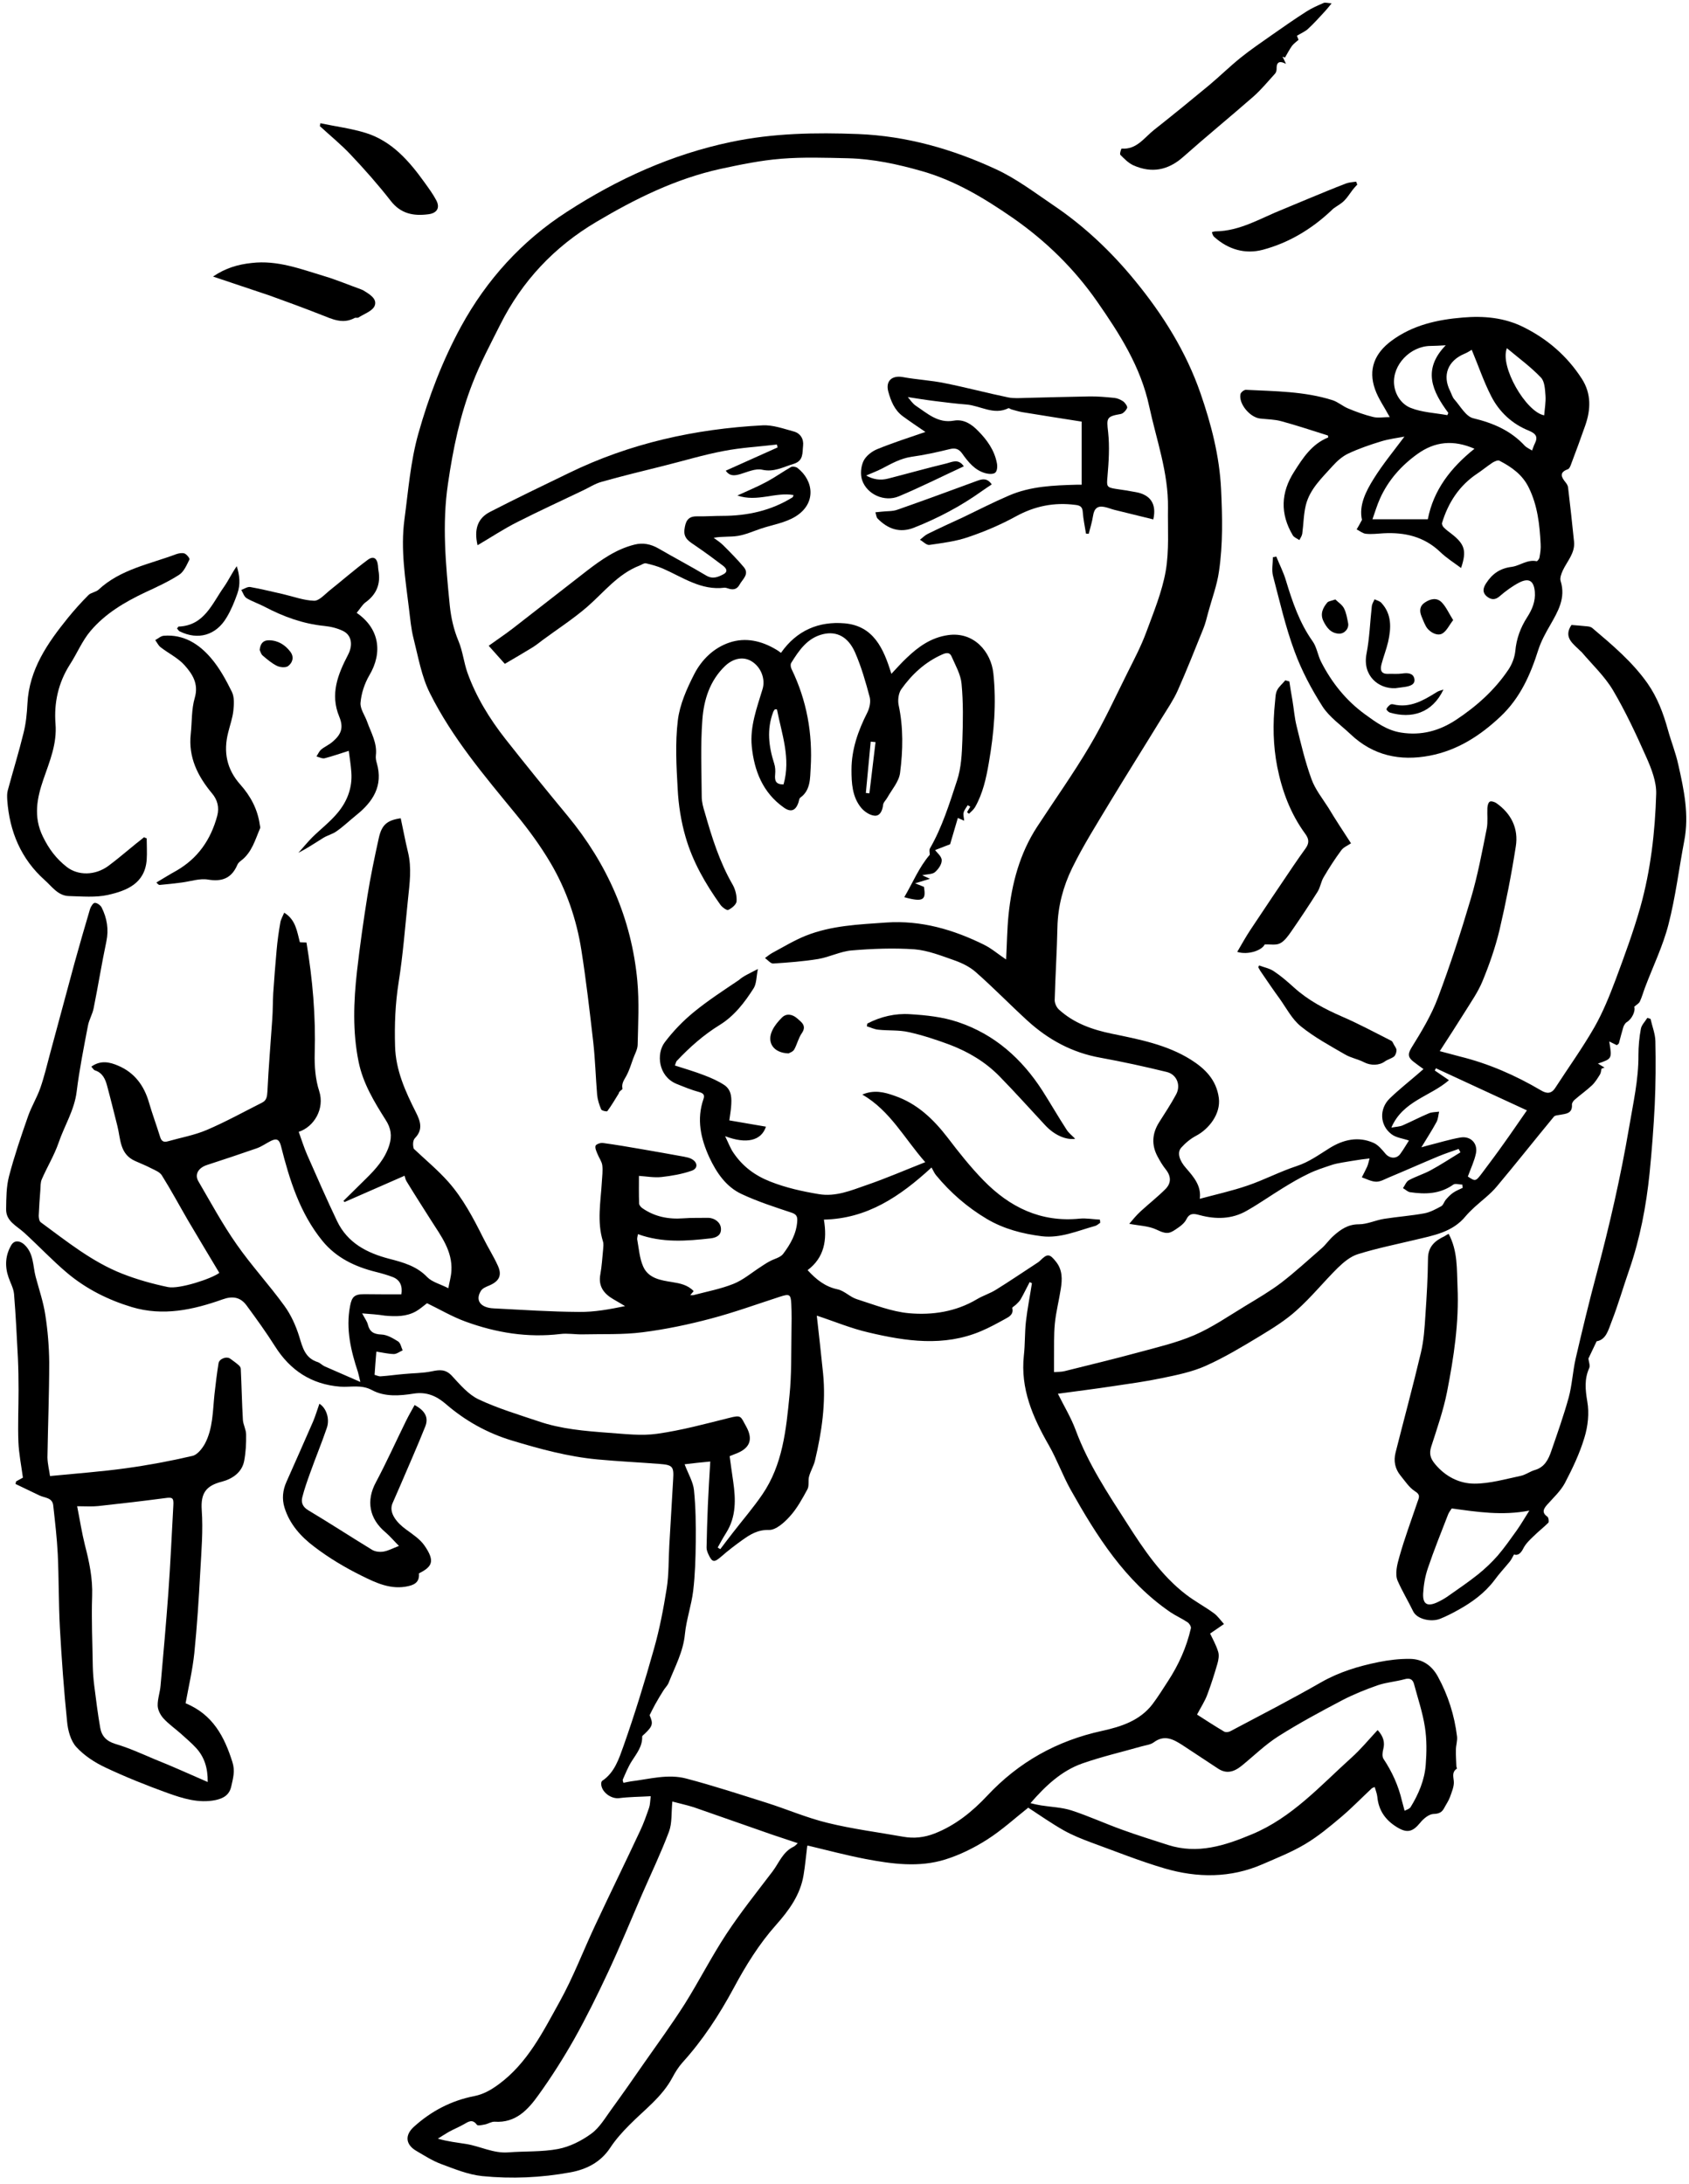 <?xml version="1.0" encoding="UTF-8"?>
<svg width="191px" height="247px" viewBox="0 0 191 247" version="1.1" xmlns="http://www.w3.org/2000/svg" xmlns:xlink="http://www.w3.org/1999/xlink">
    <title>collaboration</title>
    <g id="Page-1" stroke="none" stroke-width="1" fill="none" fill-rule="evenodd">
        <g id="collaboration" transform="translate(0.691, 0.305)" fill="#000000" fill-rule="nonzero">
            <path d="M85.014,109.286 C84.832,110.18 84.868,110.928 84.54,111.457 C83.518,113.063 82.35,114.597 80.689,115.619 C78.882,116.732 77.294,118.137 75.834,119.689 C75.761,119.762 75.743,119.908 75.633,120.2 C76.765,120.565 77.896,120.893 78.973,121.313 C79.74,121.605 80.525,121.952 81.218,122.408 C82.076,122.992 82.058,123.941 81.985,124.872 C81.948,125.346 81.857,125.839 81.784,126.405 C83.171,126.642 84.522,126.879 85.927,127.117 C85.398,128.723 83.7,129.106 81.309,128.193 C81.693,128.978 81.912,129.599 82.277,130.11 C83.299,131.606 84.649,132.628 86.401,133.322 C88.208,134.034 90.033,134.435 91.895,134.746 C93.811,135.074 95.563,134.326 97.297,133.724 C99.487,132.975 101.623,132.044 103.941,131.132 C101.586,128.467 99.98,125.31 96.823,123.485 C98.155,122.919 99.323,123.211 100.491,123.631 C103.028,124.507 104.853,126.259 106.459,128.339 C107.737,130.019 109.051,131.679 110.529,133.194 C113.486,136.224 117.008,137.958 121.388,137.52 C122.137,137.447 122.922,137.593 123.688,137.629 C123.706,137.757 123.725,137.866 123.725,137.994 C123.542,138.104 123.36,138.286 123.159,138.341 C121.169,138.889 119.235,139.765 117.118,139.509 C114.946,139.235 112.829,138.688 110.912,137.556 C108.704,136.242 106.788,134.581 105.163,132.61 C104.963,132.373 104.853,132.081 104.652,131.734 C101.039,135.056 97.352,137.52 92.479,137.629 C92.862,139.929 92.534,141.918 90.636,143.342 C91.639,144.437 92.643,145.222 94.03,145.514 C94.797,145.678 95.436,146.39 96.202,146.627 C98.155,147.247 100.108,148.032 102.097,148.215 C104.744,148.452 107.39,148.05 109.763,146.645 C110.456,146.225 111.259,145.988 111.953,145.55 C113.486,144.601 114.982,143.579 116.497,142.593 C116.643,142.502 116.807,142.393 116.935,142.265 C117.757,141.444 118.012,141.48 118.742,142.411 C119.472,143.342 119.436,144.382 119.271,145.441 C119.071,146.755 118.724,148.069 118.596,149.383 C118.468,150.697 118.523,152.029 118.505,153.362 C118.505,153.836 118.505,154.311 118.505,154.876 C118.943,154.84 119.326,154.858 119.691,154.767 C122.447,154.073 125.221,153.416 127.959,152.668 C130.112,152.084 132.321,151.573 134.365,150.697 C136.391,149.821 138.234,148.543 140.132,147.393 C141.519,146.554 142.925,145.733 144.202,144.765 C145.79,143.543 147.268,142.174 148.783,140.86 C149.258,140.44 149.623,139.892 150.097,139.473 C150.918,138.743 151.74,138.158 152.963,138.158 C153.93,138.158 154.879,137.684 155.846,137.538 C157.361,137.301 158.894,137.191 160.391,136.917 C161.048,136.79 161.686,136.443 162.289,136.114 C162.526,135.987 162.617,135.603 162.818,135.366 C163.055,135.092 163.329,134.8 163.621,134.6 C163.95,134.362 164.351,134.216 164.716,134.034 C164.698,133.906 164.68,133.797 164.68,133.669 C164.333,133.669 163.877,133.505 163.658,133.669 C162.143,134.746 160.482,134.782 158.766,134.527 C158.493,134.49 158.237,134.216 157.963,134.07 C158.182,133.76 158.328,133.34 158.62,133.176 C159.423,132.738 160.299,132.482 161.102,132.044 C162.252,131.424 163.347,130.694 164.461,130.019 C164.388,129.891 164.333,129.763 164.26,129.635 C163.493,129.909 162.709,130.165 161.96,130.475 C160.08,131.26 158.237,132.081 156.357,132.866 C155.883,133.066 155.39,133.359 154.915,133.34 C154.368,133.322 153.839,133.03 153.309,132.847 C153.51,132.446 153.729,132.044 153.912,131.643 C154.039,131.351 154.094,131.022 154.185,130.712 C153.875,130.749 153.583,130.785 153.273,130.822 C152.561,130.931 151.831,131.041 151.119,131.168 C150.681,131.241 150.225,131.333 149.805,131.479 C148.947,131.771 148.071,132.044 147.268,132.446 C146.264,132.92 145.315,133.486 144.366,134.07 C142.998,134.91 141.683,135.841 140.296,136.625 C138.617,137.593 136.792,137.611 134.967,137.118 C134.31,136.936 133.836,136.863 133.471,137.593 C133.288,137.958 132.941,138.268 132.595,138.505 C131.627,139.181 131.372,139.381 130.094,138.761 C129.218,138.341 128.16,138.323 127.01,138.104 C127.356,137.702 127.776,137.173 128.269,136.717 C129.2,135.859 130.204,135.074 131.098,134.18 C131.755,133.523 131.773,132.756 131.153,131.971 C130.788,131.515 130.496,131.022 130.222,130.511 C129.51,129.197 129.583,127.901 130.386,126.624 C131.043,125.584 131.737,124.543 132.321,123.448 C132.868,122.408 132.375,121.203 131.244,120.93 C128.78,120.327 126.28,119.78 123.779,119.324 C120.567,118.758 117.848,117.279 115.475,115.108 C113.522,113.319 111.661,111.403 109.671,109.651 C108.996,109.048 108.102,108.61 107.226,108.3 C105.766,107.789 104.251,107.187 102.736,107.059 C100.363,106.895 97.973,106.986 95.6,107.187 C94.341,107.296 93.118,107.935 91.84,108.154 C90.161,108.428 88.446,108.556 86.748,108.665 C86.456,108.683 86.128,108.263 85.817,108.044 C86.073,107.862 86.328,107.643 86.62,107.479 C87.88,106.803 89.103,106.055 90.417,105.526 C93.337,104.358 96.439,104.248 99.524,104.029 C103.484,103.756 107.134,104.832 110.602,106.548 C111.478,106.986 112.226,107.643 113.084,108.209 C113.176,106.475 113.194,104.814 113.358,103.171 C113.723,99.631 114.617,96.236 116.588,93.206 C118.578,90.159 120.695,87.184 122.538,84.063 C124.144,81.362 125.458,78.478 126.864,75.667 C127.594,74.207 128.36,72.747 128.926,71.214 C129.766,68.933 130.715,66.651 131.134,64.279 C131.536,61.943 131.353,59.515 131.39,57.124 C131.445,53.164 130.094,49.477 129.273,45.681 C128.306,41.155 125.915,37.45 123.378,33.8 C120.786,30.077 117.574,26.937 113.851,24.346 C110.657,22.137 107.353,20.13 103.576,19.053 C100.838,18.268 98.064,17.666 95.198,17.593 C92.68,17.538 90.161,17.447 87.661,17.648 C85.361,17.83 83.062,18.305 80.78,18.797 C75.725,19.911 71.144,22.174 66.727,24.802 C61.982,27.613 58.35,31.482 55.886,36.391 C54.791,38.581 53.623,40.753 52.747,43.035 C51.323,46.667 50.538,50.481 49.973,54.369 C49.279,59.004 49.717,63.585 50.173,68.184 C50.319,69.572 50.611,70.886 51.159,72.2 C51.633,73.331 51.761,74.609 52.163,75.759 C53.148,78.514 54.681,80.997 56.47,83.278 C58.77,86.198 61.124,89.1 63.497,91.965 C67.986,97.404 70.724,103.591 71.381,110.618 C71.6,113.027 71.472,115.454 71.417,117.882 C71.399,118.393 71.089,118.922 70.906,119.433 C70.669,120.09 70.468,120.765 70.14,121.368 C69.884,121.842 69.574,122.225 69.702,122.828 C69.72,122.919 69.3,123.101 69.282,123.357 C68.862,124.032 68.461,124.726 67.986,125.365 C67.931,125.438 67.347,125.31 67.293,125.164 C67.074,124.653 66.891,124.087 66.836,123.521 C66.672,121.532 66.617,119.543 66.398,117.571 C65.997,114.086 65.595,110.581 65.048,107.114 C64.5,103.646 63.351,100.324 61.58,97.313 C60.43,95.36 59.08,93.517 57.638,91.765 C54.079,87.421 50.447,83.15 47.928,78.095 C46.979,76.215 46.614,74.025 46.085,71.944 C45.793,70.831 45.702,69.663 45.556,68.513 C45.154,65.173 44.589,61.87 45.045,58.438 C45.483,55.19 45.72,51.941 46.614,48.747 C47.801,44.531 49.352,40.48 51.433,36.647 C54.335,31.336 58.313,26.937 63.442,23.634 C69.173,19.929 75.268,17.155 81.985,15.75 C86.748,14.746 91.53,14.673 96.348,14.855 C101.842,15.074 107.007,16.553 111.934,18.834 C114.234,19.893 116.296,21.462 118.395,22.886 C121.918,25.258 124.984,28.16 127.667,31.445 C130.824,35.296 133.452,39.494 135.077,44.203 C136.281,47.689 137.212,51.266 137.394,55.007 C137.54,58.128 137.614,61.231 137.157,64.315 C136.938,65.885 136.354,67.418 135.934,68.969 C135.77,69.59 135.624,70.21 135.387,70.794 C134.438,73.149 133.507,75.503 132.485,77.803 C132.01,78.861 131.335,79.847 130.715,80.851 C128.762,84.045 126.772,87.202 124.838,90.396 C123.36,92.86 121.808,95.305 120.549,97.879 C119.545,99.941 118.943,102.186 118.888,104.54 C118.833,107.296 118.651,110.052 118.578,112.808 C118.578,113.155 118.779,113.611 119.052,113.867 C120.75,115.418 122.83,116.148 125.039,116.604 C128.123,117.243 131.244,117.827 133.982,119.543 C135.569,120.546 136.865,121.806 137.139,123.868 C137.376,125.675 136.007,127.39 134.584,128.139 C133.963,128.467 133.379,128.942 132.905,129.471 C132.375,130.037 132.686,130.968 133.434,131.807 C134.31,132.811 135.186,133.833 134.985,135.275 C136.81,134.782 138.636,134.381 140.388,133.778 C142.267,133.139 144.056,132.19 145.954,131.57 C147.341,131.114 148.455,130.292 149.659,129.544 C151.21,128.577 152.908,128.175 154.66,128.96 C155.171,129.197 155.591,129.708 155.974,130.165 C156.448,130.73 157.233,130.803 157.671,130.183 C158.055,129.654 158.383,129.07 158.639,128.686 C157.982,128.449 157.178,128.376 156.649,127.956 C155.335,126.952 155.262,125.091 156.467,123.923 C157.525,122.901 158.712,121.97 159.825,121.003 C159.971,120.875 160.135,120.729 160.281,120.601 C159.88,120.309 159.515,120.054 159.168,119.78 C158.602,119.342 158.438,118.977 158.912,118.21 C160.044,116.385 161.175,114.524 161.924,112.516 C163.311,108.829 164.534,105.07 165.647,101.292 C166.413,98.718 166.906,96.054 167.436,93.407 C167.582,92.659 167.472,91.838 167.509,91.071 C167.527,90.816 167.6,90.469 167.782,90.359 C167.928,90.268 168.293,90.378 168.494,90.505 C170.21,91.692 171.049,93.407 170.721,95.433 C170.228,98.609 169.607,101.766 168.877,104.887 C168.403,106.858 167.728,108.793 166.961,110.654 C166.45,111.895 165.665,113.009 164.953,114.159 C164.041,115.619 163.092,117.079 162.124,118.575 C162.855,118.758 163.603,118.977 164.388,119.178 C167.655,119.981 170.684,121.313 173.568,123.01 C174.207,123.394 174.736,123.43 175.192,122.718 C176.67,120.437 178.258,118.228 179.609,115.874 C180.576,114.177 181.324,112.315 182.018,110.472 C183.022,107.771 184.026,105.051 184.81,102.277 C185.978,98.098 186.471,93.791 186.599,89.465 C186.635,88.114 186.07,86.654 185.504,85.377 C184.354,82.785 183.15,80.194 181.708,77.748 C180.759,76.16 179.353,74.846 178.149,73.422 C178.131,73.404 178.094,73.386 178.076,73.368 C177.255,72.528 176.05,71.816 177.017,70.375 C177.62,70.429 178.24,70.466 178.879,70.539 C179.043,70.557 179.244,70.612 179.372,70.721 C181.635,72.638 183.916,74.554 185.632,77 C186.727,78.569 187.402,80.358 187.913,82.201 C188.278,83.533 188.807,84.829 189.099,86.18 C189.738,89.009 190.34,91.838 189.775,94.776 C189.172,97.933 188.789,101.146 187.986,104.248 C187.366,106.676 186.234,108.994 185.34,111.366 C185.139,111.895 184.993,112.443 184.756,112.954 C184.646,113.191 184.354,113.337 184.117,113.556 C184.281,114.031 183.861,114.943 183.277,115.29 C183.095,115.4 182.949,115.655 182.876,115.874 C182.693,116.476 182.547,117.079 182.383,117.681 C182.365,117.754 182.255,117.809 182.146,117.9 C181.872,117.772 181.598,117.626 181.288,117.48 C181.616,119.433 181.616,119.433 180.01,119.981 C180.284,120.145 180.521,120.291 180.759,120.437 C180.649,120.473 180.521,120.51 180.412,120.565 C180.357,120.784 180.357,121.021 180.248,121.203 C179.974,121.641 179.7,122.098 179.335,122.444 C178.715,123.028 178.003,123.521 177.364,124.087 C177.218,124.215 177.072,124.434 177.072,124.616 C177.145,125.657 176.36,125.657 175.685,125.784 C175.466,125.821 175.174,125.839 175.046,125.967 C172.874,128.595 170.757,131.278 168.567,133.888 C167.837,134.764 166.888,135.457 166.048,136.224 C165.702,136.552 165.355,136.881 165.063,137.228 C163.566,139.071 161.394,139.418 159.277,139.929 C157.142,140.44 154.97,140.878 152.871,141.535 C152.032,141.79 151.247,142.447 150.59,143.086 C149.002,144.656 147.597,146.408 145.936,147.886 C144.695,149.018 143.217,149.93 141.775,150.806 C139.785,152.011 137.778,153.216 135.661,154.165 C134.109,154.858 132.394,155.205 130.715,155.552 C128.89,155.935 127.028,156.19 125.185,156.464 C123.141,156.774 121.078,157.03 118.943,157.322 C119.618,158.691 120.421,160.005 120.95,161.428 C122.356,165.243 124.601,168.619 126.772,171.996 C128.652,174.934 130.623,177.891 133.471,180.063 C134.456,180.811 135.551,181.395 136.555,182.125 C137.011,182.453 137.34,182.946 137.723,183.366 C137.23,183.695 136.756,184.023 136.153,184.443 C136.409,184.99 136.829,185.72 137.066,186.505 C137.194,186.907 137.102,187.436 136.975,187.874 C136.628,189.06 136.263,190.228 135.825,191.378 C135.569,192.072 135.15,192.71 134.675,193.605 C135.661,194.244 136.683,194.901 137.723,195.521 C137.887,195.631 138.234,195.594 138.417,195.503 C141.866,193.678 145.334,191.889 148.71,189.955 C150.754,188.787 152.944,188.13 155.189,187.673 C156.357,187.436 157.58,187.29 158.766,187.308 C160.153,187.326 161.212,188.038 161.905,189.298 C163.074,191.433 163.785,193.696 164.077,196.087 C164.132,196.58 163.95,197.091 163.95,197.583 C163.931,198.204 163.986,198.843 164.004,199.463 C164.004,199.555 164.096,199.701 164.059,199.719 C163.493,200.102 163.658,200.577 163.712,201.142 C163.767,201.726 163.475,202.365 163.274,202.949 C163.11,203.387 162.836,203.771 162.617,204.19 C162.362,204.665 162.033,204.829 161.413,204.847 C160.902,204.866 160.281,205.377 159.916,205.833 C159.058,206.891 158.42,207.037 157.288,206.344 C155.974,205.541 155.207,204.446 155.061,202.895 C155.025,202.548 154.879,202.201 154.769,201.799 C154.605,201.872 154.496,201.891 154.423,201.964 C153.273,203.041 152.178,204.172 150.973,205.194 C149.677,206.289 148.363,207.384 146.921,208.242 C145.407,209.155 143.728,209.812 142.103,210.523 C138.471,212.111 134.712,212.093 130.988,210.998 C128.196,210.177 125.477,209.082 122.721,208.078 C121.644,207.676 120.585,207.256 119.582,206.691 C118.231,205.924 116.953,205.03 115.585,204.136 C114.07,205.34 112.591,206.691 110.931,207.749 C109.471,208.68 107.846,209.483 106.204,209.994 C103.229,210.925 100.181,210.505 97.188,209.939 C95.016,209.52 92.88,208.954 90.745,208.443 C90.636,208.425 90.508,208.443 90.599,208.443 C90.453,209.593 90.362,210.688 90.179,211.764 C89.814,213.991 88.537,215.743 87.077,217.386 C85.16,219.539 83.646,221.985 82.277,224.54 C80.652,227.552 78.791,230.417 76.473,232.972 C76.035,233.465 75.67,234.049 75.36,234.633 C74.192,236.841 72.202,238.283 70.505,239.999 C69.702,240.802 68.917,241.678 68.297,242.627 C67.201,244.269 65.595,245.054 63.789,245.383 C60.503,245.985 57.163,246.131 53.842,245.802 C52.254,245.638 50.703,244.999 49.188,244.434 C48.202,244.069 47.308,243.485 46.395,242.955 C45.173,242.243 45.063,241.185 46.103,240.236 C48.074,238.447 50.338,237.261 52.966,236.75 C53.97,236.549 54.809,236.075 55.685,235.436 C58.989,233.009 60.722,229.45 62.62,226.037 C64.135,223.299 65.249,220.361 66.581,217.513 C68.26,213.918 70.012,210.359 71.691,206.764 C72.093,205.924 72.403,205.03 72.713,204.136 C72.823,203.807 72.823,203.442 72.896,202.84 C71.618,202.913 70.45,202.913 69.319,203.059 C68.406,203.168 67.311,202.365 67.293,201.434 C67.293,201.325 67.329,201.161 67.402,201.106 C68.808,200.175 69.3,198.606 69.811,197.182 C71.089,193.568 72.22,189.882 73.261,186.177 C73.9,183.932 74.338,181.632 74.703,179.333 C74.958,177.745 74.903,176.102 74.995,174.496 C75.141,171.996 75.287,169.495 75.433,166.995 C75.524,165.571 75.378,165.371 73.918,165.261 C71.563,165.079 69.209,164.969 66.873,164.75 C63.551,164.44 60.339,163.564 57.145,162.596 C54.389,161.757 51.907,160.37 49.735,158.49 C48.659,157.559 47.545,157.085 46.103,157.304 C44.516,157.559 42.818,157.687 41.395,156.92 C40.154,156.245 38.967,156.61 37.763,156.519 C34.532,156.263 32.123,154.676 30.408,151.956 C29.404,150.368 28.309,148.854 27.195,147.339 C26.502,146.39 25.608,146.244 24.494,146.645 C21.154,147.831 17.76,148.58 14.219,147.521 C11.554,146.718 9.072,145.477 6.937,143.689 C5.221,142.247 3.688,140.604 2.046,139.108 C1.188,138.323 -0.035,137.812 0.001,136.425 C0.02,135.184 0.02,133.906 0.33,132.72 C0.932,130.42 1.699,128.175 2.484,125.93 C2.867,124.835 3.487,123.832 3.871,122.736 C4.309,121.477 4.619,120.163 4.966,118.867 C5.897,115.436 6.809,112.023 7.74,108.592 C8.306,106.548 8.89,104.522 9.492,102.496 C9.583,102.222 9.839,101.803 10.04,101.803 C10.295,101.803 10.678,102.076 10.806,102.332 C11.408,103.536 11.627,104.814 11.335,106.183 C10.806,108.683 10.405,111.22 9.894,113.739 C9.766,114.396 9.383,115.016 9.255,115.692 C8.78,118.174 8.287,120.656 7.977,123.156 C7.722,125.255 6.59,127.007 5.933,128.942 C5.44,130.365 4.637,131.679 4.035,133.066 C3.871,133.432 3.907,133.87 3.871,134.289 C3.798,135.257 3.725,136.206 3.688,137.173 C3.688,137.428 3.743,137.793 3.907,137.921 C6.846,140.075 9.693,142.393 13.124,143.743 C14.785,144.4 16.555,144.893 18.307,145.258 C19.567,145.514 23.217,144.327 24.111,143.652 C22.925,141.663 21.738,139.71 20.57,137.72 C19.585,136.023 18.654,134.289 17.614,132.628 C17.376,132.245 16.847,132.044 16.409,131.825 C15.825,131.515 15.205,131.278 14.602,131.004 C12.814,130.219 12.96,128.486 12.576,127.007 C12.193,125.511 11.828,123.996 11.427,122.517 C11.226,121.751 10.916,121.021 10.04,120.747 C9.894,120.692 9.802,120.51 9.638,120.327 C10.678,119.579 11.7,119.798 12.668,120.218 C14.529,121.003 15.606,122.481 16.154,124.379 C16.537,125.693 17.011,126.971 17.413,128.266 C17.559,128.759 17.814,128.905 18.271,128.778 C19.749,128.358 21.3,128.084 22.706,127.482 C24.841,126.569 26.885,125.438 28.948,124.397 C29.459,124.142 29.513,123.722 29.55,123.138 C29.678,120.419 29.915,117.681 30.097,114.962 C30.17,113.976 30.152,112.99 30.207,112.023 C30.316,110.399 30.444,108.775 30.59,107.15 C30.681,106.11 30.827,105.07 31.01,104.029 C31.065,103.683 31.265,103.354 31.448,102.916 C32.762,103.719 32.89,105.033 33.218,106.256 C33.474,106.274 33.729,106.274 33.967,106.292 C34.66,110.454 35.025,114.615 34.897,118.831 C34.861,120.254 34.97,121.751 35.408,123.101 C36.047,125.091 34.824,127.135 33.09,127.701 C33.401,128.559 33.675,129.453 34.04,130.292 C35.153,132.811 36.248,135.33 37.434,137.812 C38.621,140.276 40.811,141.407 43.347,142.064 C44.899,142.466 46.432,142.885 47.618,144.127 C48.166,144.692 49.078,144.911 50.009,145.386 C50.119,144.747 50.319,144.09 50.356,143.415 C50.484,141.17 49.188,139.491 48.074,137.739 C47.125,136.242 46.176,134.764 45.264,133.267 C45.136,133.048 45.1,132.756 45.063,132.665 C42.782,133.669 40.519,134.654 38.274,135.64 C38.237,135.603 38.182,135.549 38.146,135.512 C39.004,134.673 39.843,133.833 40.701,132.993 C41.814,131.898 42.836,130.767 43.329,129.216 C43.658,128.157 43.53,127.281 42.909,126.332 C41.614,124.288 40.354,122.207 39.862,119.78 C39.168,116.385 39.296,112.954 39.679,109.541 C40.008,106.676 40.409,103.829 40.865,100.981 C41.212,98.81 41.668,96.638 42.143,94.484 C42.471,92.987 43.074,92.458 44.625,92.239 C44.899,93.498 45.136,94.794 45.446,96.072 C45.884,97.86 45.629,99.631 45.446,101.401 C45.118,104.54 44.881,107.698 44.388,110.8 C44.005,113.209 43.913,115.6 43.986,118.028 C44.059,120.747 45.154,123.138 46.341,125.492 C46.815,126.441 47.198,127.409 46.249,128.394 C45.957,128.686 45.994,129.289 46.103,129.617 C47.417,130.858 48.805,132.008 50.009,133.359 C51.652,135.22 52.82,137.428 53.933,139.655 C54.462,140.732 55.119,141.754 55.612,142.849 C56.105,143.926 55.758,144.601 54.645,145.076 C54.298,145.222 53.878,145.386 53.696,145.678 C53.02,146.755 53.641,147.594 55.119,147.667 C58.35,147.831 61.58,148.05 64.811,148.069 C66.526,148.087 68.224,147.777 69.994,147.412 C69.556,147.156 69.118,146.882 68.662,146.627 C67.566,145.988 66.946,145.149 67.201,143.798 C67.366,142.885 67.42,141.936 67.512,141.006 C67.53,140.714 67.585,140.385 67.493,140.093 C66.8,137.866 67.238,135.622 67.366,133.395 C67.402,132.756 67.493,132.117 67.42,131.497 C67.366,131.059 67.055,130.657 66.891,130.238 C66.763,129.927 66.581,129.562 66.654,129.289 C66.709,129.106 67.201,128.924 67.475,128.96 C68.972,129.161 70.45,129.416 71.928,129.672 C73.498,129.946 75.086,130.219 76.655,130.511 C76.929,130.566 77.203,130.621 77.44,130.73 C78.207,131.095 78.298,131.825 77.531,132.099 C76.436,132.482 75.268,132.683 74.119,132.811 C73.279,132.902 72.403,132.738 71.563,132.683 C71.563,133.76 71.545,134.782 71.582,135.786 C71.582,135.987 71.782,136.224 71.947,136.333 C73.334,137.301 74.903,137.611 76.582,137.483 C77.513,137.41 78.444,137.447 79.375,137.428 C80.123,137.428 80.78,137.939 80.835,138.597 C80.908,139.418 80.287,139.673 79.685,139.746 C76.947,140.057 74.21,140.276 71.454,139.272 C71.417,139.509 71.326,139.746 71.381,139.947 C71.563,140.951 71.636,142.009 72.038,142.922 C72.622,144.273 74.027,144.492 75.305,144.692 C76.199,144.838 77.075,145.003 77.75,145.714 C77.623,145.86 77.531,145.988 77.367,146.171 C77.531,146.171 77.623,146.189 77.714,146.171 C79.229,145.769 80.798,145.477 82.258,144.893 C83.354,144.455 84.303,143.634 85.325,142.977 C85.653,142.758 85.982,142.539 86.328,142.356 C86.839,142.064 87.533,141.936 87.861,141.517 C88.701,140.403 89.395,139.199 89.468,137.739 C89.486,137.264 89.358,137.027 88.829,136.844 C86.912,136.206 84.978,135.585 83.153,134.727 C81.401,133.906 80.324,132.3 79.521,130.584 C78.554,128.467 78.061,126.295 78.864,123.978 C78.992,123.594 78.919,123.357 78.408,123.211 C77.513,122.974 76.637,122.609 75.779,122.262 C73.754,121.404 73.498,118.867 74.484,117.571 C75.433,116.312 76.564,115.144 77.769,114.159 C79.375,112.844 81.145,111.695 82.879,110.527 C83.354,110.089 84.084,109.778 85.014,109.286 Z M76.728,165.298 C77.148,166.411 77.696,167.305 77.787,168.218 C77.988,170.171 78.006,172.142 77.988,174.095 C77.969,175.938 77.915,177.781 77.696,179.625 C77.495,181.267 76.929,182.855 76.765,184.479 C76.582,186.487 75.633,188.203 74.922,190.009 C74.794,190.338 74.502,190.593 74.319,190.904 C74.009,191.396 73.699,191.907 73.407,192.437 C73.206,192.802 73.023,193.167 72.768,193.678 C73.188,194.627 73.133,194.901 72.22,195.777 C72.111,195.886 71.928,195.996 71.928,196.105 C71.965,197.2 71.308,198.003 70.76,198.861 C70.341,199.518 70.049,200.248 69.738,200.96 C69.702,201.051 69.775,201.179 69.811,201.325 C70.122,201.27 70.377,201.197 70.651,201.161 C72.75,200.905 74.867,200.285 76.947,200.85 C79.995,201.653 83.007,202.639 86.018,203.588 C88.318,204.318 90.544,205.285 92.88,205.851 C95.691,206.545 98.575,206.91 101.44,207.421 C102.663,207.64 103.831,207.512 104.999,207.056 C107.335,206.143 109.252,204.592 110.931,202.803 C114.508,198.971 118.833,196.561 123.944,195.448 C126.097,194.974 128.196,194.298 129.62,192.455 C130.258,191.615 130.806,190.721 131.39,189.827 C132.595,187.984 133.489,185.994 133.982,183.841 C134.018,183.64 133.799,183.293 133.598,183.165 C132.978,182.745 132.266,182.435 131.645,182.015 C126.535,178.511 123.341,173.438 120.385,168.181 C119.472,166.539 118.833,164.75 117.903,163.126 C116.096,159.968 114.69,156.756 115.092,152.996 C115.238,151.719 115.183,150.405 115.329,149.127 C115.493,147.685 115.785,146.262 116.004,144.82 C115.913,144.784 115.822,144.729 115.749,144.692 C115.402,145.349 115.092,146.006 114.727,146.645 C114.599,146.864 114.398,147.047 114.216,147.229 C114.07,147.375 113.76,147.539 113.778,147.631 C113.96,148.343 113.431,148.616 112.993,148.854 C112.099,149.346 111.204,149.839 110.255,150.241 C106.039,152.029 101.75,151.39 97.516,150.387 C95.527,149.93 93.629,149.127 91.676,148.489 C91.913,150.624 92.169,152.832 92.388,155.041 C92.716,158.362 92.242,161.629 91.475,164.86 C91.329,165.48 90.964,166.064 90.8,166.685 C90.672,167.141 90.836,167.725 90.617,168.127 C90.033,169.203 89.431,170.317 88.61,171.211 C87.989,171.904 87.04,172.744 86.274,172.726 C84.996,172.689 84.138,173.237 83.244,173.876 C82.423,174.46 81.62,175.08 80.871,175.737 C80.068,176.431 79.849,176.431 79.393,175.427 C79.302,175.208 79.211,174.971 79.211,174.733 C79.247,173.127 79.284,171.539 79.357,169.933 C79.43,168.327 79.521,166.703 79.63,164.987 C78.572,165.079 77.677,165.188 76.728,165.298 Z M40.263,148.233 C40.573,148.817 40.811,149.127 40.902,149.474 C41.103,150.314 41.559,150.587 42.435,150.624 C43.074,150.642 43.749,151.044 44.333,151.409 C44.607,151.591 44.68,152.066 44.844,152.412 C44.516,152.558 44.169,152.832 43.84,152.832 C43.165,152.814 42.508,152.65 41.869,152.558 C41.796,153.453 41.723,154.311 41.668,155.187 C41.887,155.241 42.125,155.369 42.362,155.351 C43.22,155.296 44.078,155.168 44.935,155.095 C46.012,154.986 47.107,155.004 48.147,154.785 C49.024,154.603 49.699,154.53 50.411,155.296 C51.323,156.282 52.272,157.413 53.44,157.961 C55.612,158.983 57.93,159.676 60.211,160.443 C62.766,161.319 65.449,161.538 68.132,161.739 C69.957,161.866 71.837,162.104 73.626,161.848 C76.363,161.465 79.046,160.735 81.747,160.06 C83.171,159.695 83.043,159.859 83.682,161.009 C84.54,162.542 84.084,163.546 82.404,164.148 C82.185,164.221 81.985,164.33 81.82,164.385 C81.966,165.389 82.076,166.32 82.222,167.25 C82.514,169.258 82.569,171.229 81.437,173.036 C81.09,173.584 80.78,174.149 80.47,174.715 C80.561,174.77 80.671,174.843 80.762,174.898 C81.236,174.277 81.711,173.638 82.185,173.036 C83.299,171.594 84.485,170.225 85.507,168.729 C87.825,165.352 88.208,161.392 88.592,157.486 C88.829,155.15 88.774,152.796 88.811,150.441 C88.829,149.346 88.847,148.27 88.792,147.174 C88.738,146.043 88.573,146.006 87.496,146.353 C84.905,147.193 82.35,148.123 79.722,148.817 C77.185,149.492 74.575,150.04 71.983,150.368 C69.738,150.66 67.439,150.551 65.176,150.606 C64.336,150.624 63.478,150.46 62.657,150.569 C58.97,151.007 55.411,150.423 51.962,149.164 C50.411,148.598 48.969,147.74 47.6,147.083 C47.162,147.412 46.779,147.758 46.359,147.996 C45.264,148.616 44.059,148.598 42.836,148.489 C42.015,148.361 41.249,148.306 40.263,148.233 Z M75.341,203.442 C75.214,204.738 75.323,205.888 74.958,206.855 C74.046,209.282 72.914,211.637 71.874,214.028 C70.614,216.948 69.41,219.886 68.059,222.77 C66.873,225.307 65.632,227.825 64.263,230.271 C63.022,232.461 61.671,234.596 60.211,236.622 C59.025,238.283 57.638,239.816 55.247,239.652 C54.882,239.634 54.517,239.889 54.152,239.962 C53.842,240.017 53.349,240.145 53.239,239.999 C52.728,239.305 52.272,239.652 51.761,239.944 C51.214,240.254 50.63,240.491 50.064,240.802 C49.644,241.039 49.243,241.313 48.823,241.568 C49.954,241.897 50.995,242.006 52.017,242.17 C53.623,242.426 55.083,243.247 56.78,243.12 C58.66,242.974 60.595,243.083 62.42,242.736 C63.752,242.481 65.084,241.805 66.179,241.002 C67.11,240.327 67.749,239.214 68.443,238.265 C69.702,236.531 70.943,234.761 72.166,232.99 C73.717,230.782 75.305,228.592 76.747,226.329 C78.371,223.737 79.758,220.999 81.437,218.444 C83.043,215.999 84.887,213.699 86.675,211.345 C87.405,210.377 87.825,209.136 89.048,208.552 C89.212,208.479 89.34,208.315 89.522,208.151 C88.5,207.804 87.551,207.494 86.62,207.183 C83.664,206.161 80.707,205.103 77.75,204.081 C76.929,203.825 76.09,203.643 75.341,203.442 Z M158.146,204.482 C158.328,204.391 158.438,204.355 158.547,204.3 C158.639,204.245 158.766,204.172 158.821,204.081 C159.734,202.602 160.409,200.996 160.537,199.281 C160.646,197.876 160.664,196.415 160.445,195.028 C160.19,193.368 159.642,191.761 159.204,190.119 C159.058,189.608 158.712,189.444 158.146,189.608 C157.16,189.882 156.102,189.955 155.134,190.283 C153.766,190.758 152.415,191.305 151.137,191.962 C148.674,193.258 146.228,194.572 143.892,196.05 C142.395,196.999 141.118,198.259 139.731,199.39 C138.763,200.175 137.942,200.285 137.084,199.737 C135.715,198.843 134.365,197.949 133.014,197.054 C131.992,196.397 130.988,195.85 129.784,196.744 C129.419,197.018 128.871,197.072 128.415,197.2 C126.17,197.839 123.889,198.368 121.699,199.135 C119.326,199.974 117.519,201.69 115.84,203.625 C116.296,203.734 116.68,203.825 117.045,203.88 C118.195,204.063 119.399,204.099 120.476,204.446 C122.429,205.085 124.29,205.942 126.225,206.636 C127.922,207.256 129.656,207.786 131.39,208.352 C134.748,209.428 137.833,208.425 140.88,207.147 C145.407,205.267 148.619,201.653 152.141,198.478 C153.2,197.529 154.112,196.415 155.098,195.357 C155.791,196.105 155.919,196.799 155.737,197.51 C155.645,197.857 155.591,198.35 155.755,198.606 C156.74,200.084 157.452,201.653 157.854,203.387 C157.945,203.752 158.055,204.099 158.146,204.482 Z M44.698,146.079 C44.844,145.167 44.57,144.455 43.731,144.127 C43.11,143.889 42.471,143.707 41.814,143.543 C39.46,142.958 37.343,141.955 35.773,140.038 C33.218,136.899 32.05,133.139 31.083,129.307 C30.9,128.595 30.627,128.394 29.951,128.723 C29.404,128.997 28.911,129.362 28.345,129.562 C26.465,130.219 24.586,130.84 22.687,131.46 C21.72,131.789 21.3,132.537 21.738,133.285 C23.144,135.695 24.476,138.158 26.064,140.422 C27.743,142.831 29.751,145.003 31.466,147.375 C32.214,148.397 32.762,149.62 33.145,150.843 C33.529,152.102 33.802,153.289 35.244,153.745 C35.518,153.836 35.737,154.092 36.011,154.219 C37.288,154.785 38.566,155.333 40.062,155.99 C39.916,155.406 39.862,155.132 39.789,154.876 C38.986,152.449 38.401,150.003 38.894,147.412 C39.095,146.353 39.387,146.061 40.5,146.061 C41.942,146.079 43.347,146.079 44.698,146.079 Z M161.686,120.51 C161.65,120.601 161.613,120.674 161.559,120.765 C162.051,121.094 162.544,121.441 163.165,121.86 C161.048,123.704 157.945,124.197 156.649,127.226 C157.215,127.117 157.598,127.117 157.927,126.971 C158.931,126.533 159.898,126.022 160.902,125.602 C161.248,125.456 161.668,125.474 162.051,125.419 C161.96,125.803 161.942,126.241 161.759,126.587 C161.248,127.536 160.646,128.449 160.044,129.453 C160.318,129.38 160.5,129.325 160.683,129.27 C161.942,128.96 163.201,128.559 164.479,128.339 C165.629,128.157 166.45,129.015 166.213,130.146 C166.03,131.022 165.629,131.844 165.3,132.756 C166.158,133.322 166.176,133.34 166.943,132.318 C167.764,131.223 168.585,130.128 169.37,129.015 C170.21,127.847 171.013,126.66 171.98,125.273 C168.512,123.667 165.099,122.098 161.686,120.51 Z" id="Shape"></path>
            <path d="M143.636,62.636 C144.001,63.549 144.458,64.425 144.731,65.356 C145.461,67.765 146.264,70.137 147.743,72.218 C148.217,72.875 148.327,73.806 148.71,74.554 C149.915,76.908 151.521,78.916 153.674,80.486 C154.934,81.398 156.138,82.292 157.744,82.548 C160.044,82.913 162.088,82.347 163.968,81.106 C166.286,79.573 168.348,77.73 169.899,75.412 C170.301,74.81 170.593,74.043 170.666,73.331 C170.794,71.926 171.25,70.685 171.998,69.517 C172.564,68.641 172.966,67.71 172.874,66.615 C172.765,65.392 172.217,65.009 171.086,65.593 C170.283,66.013 169.553,66.56 168.877,67.144 C168.33,67.619 167.855,67.491 167.417,67.126 C166.943,66.706 166.997,66.232 167.363,65.666 C168.056,64.589 168.932,63.969 170.264,63.804 C171.195,63.676 172.016,62.946 173.075,63.165 C173.166,63.184 173.385,62.892 173.404,62.727 C173.495,62.235 173.568,61.705 173.531,61.213 C173.422,59.041 173.185,56.869 172.199,54.861 C171.487,53.383 170.246,52.507 168.859,51.795 C168.695,51.704 168.312,51.886 168.093,52.014 C167.49,52.416 166.943,52.872 166.34,53.273 C164.315,54.624 163.074,56.559 162.38,58.84 C162.344,58.986 162.453,59.223 162.581,59.351 C162.836,59.607 163.128,59.826 163.42,60.045 C164.953,61.231 165.191,61.979 164.534,63.932 C163.694,63.311 162.855,62.782 162.161,62.107 C160.336,60.373 158.164,59.88 155.755,60.008 C155.098,60.045 154.423,60.136 153.766,60.063 C153.401,60.026 153.072,59.734 152.725,59.57 C152.89,59.278 153.072,58.986 153.328,58.493 C152.963,56.869 153.747,55.281 154.678,53.803 C155.682,52.197 156.886,50.737 158.128,49.076 C157.251,49.24 156.357,49.35 155.518,49.605 C154.258,49.988 152.981,50.426 151.776,50.992 C151.119,51.302 150.517,51.832 150.024,52.379 C148.82,53.73 147.432,54.989 146.976,56.832 C146.721,57.873 146.721,58.986 146.575,60.045 C146.538,60.3 146.374,60.537 146.246,60.775 C145.991,60.592 145.644,60.483 145.498,60.227 C144.056,57.8 144.147,55.391 145.662,53.036 C146.648,51.485 147.652,49.915 149.513,49.167 C149.495,49.094 149.495,49.021 149.477,48.948 C147.725,48.4 145.991,47.816 144.239,47.342 C143.472,47.123 142.633,47.123 141.829,47.032 C140.68,46.922 139.366,45.371 139.585,44.276 C139.621,44.075 140.004,43.765 140.205,43.783 C143.49,43.947 146.812,43.947 149.988,44.951 C150.608,45.152 151.137,45.626 151.74,45.882 C152.652,46.265 153.601,46.612 154.569,46.849 C155.134,46.995 155.773,46.867 156.467,46.867 C155.828,45.681 155.171,44.769 154.806,43.728 C154.003,41.465 154.769,39.64 156.667,38.235 C159.058,36.464 161.832,35.844 164.734,35.607 C167.089,35.406 169.388,35.607 171.542,36.665 C174.28,38.016 176.524,39.95 178.185,42.524 C179.28,44.221 179.207,46.028 178.569,47.835 C178.058,49.295 177.528,50.737 176.981,52.178 C176.908,52.397 176.78,52.708 176.616,52.762 C175.594,53.127 175.867,53.657 176.36,54.259 C176.488,54.423 176.616,54.624 176.634,54.825 C176.871,56.869 177.108,58.913 177.309,60.957 C177.437,62.253 176.524,63.165 176.032,64.224 C175.867,64.589 175.685,65.082 175.794,65.41 C176.397,67.345 175.484,68.86 174.59,70.429 C174.079,71.305 173.586,72.218 173.276,73.167 C172.382,75.996 171.232,78.606 169.023,80.705 C166.705,82.895 164.132,84.556 160.993,85.158 C157.635,85.797 154.587,85.158 152.032,82.73 C150.955,81.708 149.659,80.814 148.874,79.61 C147.615,77.638 146.502,75.54 145.699,73.349 C144.677,70.594 144.02,67.692 143.271,64.845 C143.089,64.169 143.253,63.421 143.253,62.709 C143.399,62.709 143.509,62.673 143.636,62.636 Z M166.048,50.445 C163.658,49.404 161.559,49.623 159.588,51.047 C157.763,52.361 156.302,54.004 155.372,56.066 C155.025,56.832 154.788,57.654 154.514,58.42 C156.704,58.42 158.712,58.42 160.774,58.42 C161.413,55.117 163.347,52.616 166.048,50.445 Z M172.564,50.645 C172.692,50.335 172.747,50.098 172.856,49.897 C173.239,49.131 173.057,48.765 172.199,48.4 C170.319,47.652 168.841,46.283 167.928,44.477 C167.07,42.797 166.468,40.991 165.738,39.257 C165.574,39.348 165.264,39.567 164.899,39.713 C163.037,40.498 162.398,42.14 163.293,43.911 C163.457,44.239 163.548,44.623 163.785,44.878 C164.461,45.645 165.081,46.794 165.902,46.995 C168.184,47.543 170.173,48.4 171.761,50.134 C171.98,50.335 172.272,50.463 172.564,50.645 Z M162.982,46.648 C163.019,46.557 163.055,46.484 163.092,46.393 C161.285,43.965 160.117,41.502 162.8,38.746 C162.051,38.782 161.559,38.819 161.084,38.819 C158.803,38.837 156.759,40.954 156.959,43.162 C157.069,44.367 157.817,45.426 158.839,45.827 C160.117,46.338 161.577,46.393 162.982,46.648 Z M169.717,39.074 C168.877,41.137 171.889,46.302 173.933,46.667 C173.988,45.918 174.134,45.17 174.079,44.422 C174.024,43.71 173.988,42.816 173.55,42.378 C172.418,41.191 171.067,40.206 169.717,39.074 Z" id="Shape"></path>
            <path d="M4.966,166.63 C7.941,166.338 10.733,166.137 13.507,165.754 C16.044,165.407 18.581,164.933 21.081,164.349 C21.629,164.221 22.176,163.527 22.487,162.961 C23.399,161.228 23.363,159.275 23.564,157.377 C23.691,156.209 23.837,155.041 24.02,153.891 C24.093,153.362 24.932,153.051 25.352,153.362 C25.681,153.599 26.009,153.836 26.301,154.092 C26.429,154.201 26.538,154.365 26.538,154.511 C26.63,156.428 26.666,158.362 26.776,160.279 C26.812,160.826 27.141,161.374 27.141,161.939 C27.159,162.925 27.104,163.947 26.922,164.914 C26.666,166.265 25.516,166.977 24.385,167.269 C22.596,167.725 21.994,168.583 22.122,170.463 C22.286,172.762 22.085,175.117 21.957,177.434 C21.793,180.519 21.592,183.603 21.282,186.669 C21.081,188.568 20.643,190.429 20.297,192.327 C23.381,193.605 24.677,196.087 25.589,198.971 C25.918,199.993 25.662,200.814 25.462,201.726 C25.243,202.73 24.531,203.095 23.673,203.278 C21.775,203.661 19.986,203.095 18.252,202.475 C15.88,201.617 13.507,200.668 11.226,199.591 C10.021,199.025 8.817,198.241 7.922,197.255 C7.302,196.561 6.992,195.412 6.9,194.444 C6.535,190.885 6.28,187.326 6.079,183.749 C5.933,180.993 5.97,178.238 5.842,175.482 C5.751,173.638 5.532,171.813 5.331,169.97 C5.24,169.039 4.345,169.112 3.761,168.82 C2.867,168.382 1.954,167.962 1.06,167.524 C1.078,167.433 1.115,167.323 1.133,167.232 C1.407,167.086 1.681,166.94 1.9,166.812 C1.717,165.444 1.443,164.093 1.389,162.761 C1.316,160.826 1.407,158.873 1.407,156.92 C1.407,155.716 1.389,154.511 1.334,153.289 C1.206,150.861 1.097,148.452 0.896,146.043 C0.841,145.404 0.494,144.802 0.275,144.163 C-0.163,142.904 -0.09,141.663 0.586,140.513 C0.914,139.947 1.535,139.984 2.046,140.44 C3.141,141.444 3.013,142.849 3.341,144.09 C3.725,145.532 4.218,146.955 4.437,148.434 C4.71,150.186 4.856,151.974 4.875,153.763 C4.875,157.358 4.729,160.936 4.674,164.531 C4.692,165.298 4.893,166.046 4.966,166.63 Z M22.797,201.234 C22.815,199.628 22.414,198.423 21.519,197.419 C20.972,196.817 20.333,196.288 19.731,195.74 C19.092,195.174 18.38,194.682 17.796,194.043 C17.449,193.66 17.157,193.094 17.139,192.601 C17.121,191.834 17.413,191.068 17.468,190.301 C17.778,186.815 18.088,183.348 18.344,179.862 C18.581,176.577 18.727,173.273 18.91,169.97 C18.964,169.076 18.818,169.003 17.942,169.13 C15.442,169.459 12.923,169.751 10.405,170.025 C9.711,170.098 8.981,170.043 8.032,170.043 C8.342,171.594 8.561,173.036 8.908,174.423 C9.401,176.321 9.802,178.201 9.729,180.209 C9.638,182.855 9.766,185.52 9.802,188.166 C9.821,188.896 9.875,189.608 9.967,190.338 C10.167,191.926 10.368,193.532 10.642,195.101 C10.806,196.032 11.335,196.616 12.357,196.926 C13.854,197.364 15.296,198.022 16.756,198.642 C18.727,199.427 20.662,200.303 22.797,201.234 Z" id="Shape"></path>
            <path d="M163.128,139.235 C164.169,141.188 164.041,143.196 164.132,145.222 C164.315,149.255 163.712,153.197 162.946,157.121 C162.526,159.22 161.814,161.264 161.157,163.308 C160.902,164.111 161.066,164.641 161.595,165.279 C162.763,166.685 164.333,167.488 166.048,167.488 C167.782,167.488 169.534,166.977 171.268,166.612 C171.816,166.502 172.309,166.119 172.856,165.955 C173.969,165.644 174.407,164.768 174.736,163.801 C175.429,161.793 176.141,159.786 176.707,157.742 C177.09,156.318 177.163,154.785 177.492,153.343 C178.24,150.131 179.007,146.937 179.864,143.743 C181.324,138.286 182.584,132.774 183.533,127.208 C183.989,124.489 184.61,121.806 184.591,119.032 C184.591,118.046 184.683,117.024 184.865,116.057 C184.938,115.619 185.34,115.235 185.595,114.816 C185.723,114.852 185.851,114.889 185.96,114.925 C186.143,115.765 186.489,116.604 186.508,117.444 C186.562,119.853 186.544,122.262 186.435,124.653 C186.307,127.226 186.106,129.818 185.851,132.391 C185.467,136.114 184.774,139.765 183.551,143.305 C182.876,145.24 182.31,147.229 181.562,149.146 C181.197,150.058 180.959,151.208 179.864,151.39 C179.499,152.139 179.207,152.777 178.934,153.343 C178.97,153.708 179.153,154.128 179.025,154.42 C178.459,155.679 178.587,156.866 178.806,158.198 C179.043,159.512 178.879,161.009 178.477,162.304 C177.948,164.075 177.127,165.79 176.269,167.433 C175.776,168.346 174.955,169.094 174.261,169.879 C173.842,170.353 173.641,170.773 174.298,171.229 C174.426,171.32 174.499,171.795 174.407,171.904 C173.86,172.452 173.239,172.926 172.692,173.474 C172.272,173.876 171.834,174.295 171.578,174.806 C171.286,175.39 170.958,175.646 170.52,175.5 C170.319,175.847 170.21,176.102 170.027,176.321 C169.461,177.015 168.841,177.672 168.312,178.402 C167.198,179.88 165.756,180.92 164.169,181.796 C163.512,182.161 162.836,182.508 162.143,182.782 C161.157,183.165 159.551,182.837 159.113,181.924 C158.547,180.756 157.872,179.643 157.361,178.475 C157.032,177.726 157.306,176.613 157.562,175.737 C158.146,173.675 158.894,171.649 159.588,169.605 C159.752,169.112 160.007,168.765 159.314,168.346 C158.657,167.926 158.182,167.177 157.671,166.557 C157.069,165.809 156.886,164.933 157.124,163.984 C158.073,160.224 159.095,156.464 159.989,152.686 C160.318,151.317 160.409,149.876 160.5,148.452 C160.646,146.317 160.774,144.181 160.792,142.064 C160.792,140.677 161.577,140.02 162.654,139.509 C162.8,139.418 162.982,139.308 163.128,139.235 Z M163.475,170.298 C163.347,170.499 163.183,170.7 163.074,170.955 C162.289,172.981 161.467,175.007 160.774,177.069 C160.464,177.982 160.299,178.949 160.245,179.917 C160.19,181.103 160.701,181.413 161.778,180.939 C162.216,180.738 162.654,180.501 163.037,180.227 C164.205,179.406 165.391,178.603 166.486,177.726 C167.271,177.088 168.02,176.376 168.677,175.628 C169.443,174.733 170.118,173.766 170.812,172.799 C171.305,172.105 171.724,171.375 172.254,170.536 C169.169,171.138 166.359,170.682 163.475,170.298 Z" id="Shape"></path>
            <path d="M87.624,73.532 C89.395,70.995 91.895,69.937 94.833,70.192 C98.082,70.484 99.232,73.021 100.108,75.905 C100.747,75.229 101.258,74.645 101.823,74.116 C103.156,72.838 104.598,71.798 106.514,71.524 C109.452,71.105 111.387,73.422 111.642,75.85 C112.007,79.245 111.715,82.621 111.131,85.961 C110.839,87.676 110.456,89.447 109.562,90.998 C109.398,91.272 109.124,91.491 108.887,91.728 C108.814,91.673 108.741,91.619 108.668,91.546 C108.795,91.345 108.905,91.126 109.033,90.925 C108.941,90.87 108.832,90.816 108.741,90.761 C108.576,91.035 108.357,91.29 108.284,91.582 C108.211,91.856 108.321,92.184 108.339,92.513 C108.065,92.385 107.81,92.294 107.627,92.203 C107.335,93.206 107.043,94.192 106.751,95.178 C106.204,95.397 105.656,95.597 105.054,95.835 C105.273,96.145 105.802,96.546 105.802,96.984 C105.82,97.441 105.419,98.006 105.036,98.335 C104.725,98.59 104.16,98.554 103.594,98.682 C103.703,98.737 103.995,98.864 104.47,99.083 C103.795,99.284 103.411,99.412 102.791,99.594 C103.265,99.777 103.521,99.886 103.795,99.996 C104.014,101.383 103.849,101.803 101.568,101.164 C102.535,99.521 103.229,97.787 104.452,96.364 C104.452,96.127 104.36,95.835 104.47,95.652 C105.857,93.243 106.678,90.578 107.536,87.968 C108.011,86.545 108.084,84.939 108.138,83.406 C108.211,81.289 108.248,79.153 108.047,77.036 C107.956,75.978 107.353,74.937 106.915,73.934 C106.715,73.459 106.331,73.495 105.857,73.714 C103.922,74.572 102.426,75.959 101.221,77.657 C100.911,78.113 100.82,78.88 100.929,79.427 C101.477,81.982 101.422,84.556 101.093,87.111 C100.966,88.096 100.163,88.991 99.652,89.903 C99.506,90.177 99.214,90.414 99.177,90.706 C99.104,91.345 98.849,91.984 98.228,91.947 C97.68,91.911 97.06,91.491 96.695,91.053 C95.673,89.812 95.6,88.242 95.6,86.746 C95.6,84.464 96.348,82.329 97.388,80.285 C97.644,79.774 97.79,79.08 97.662,78.551 C97.206,76.835 96.713,75.102 96.001,73.477 C95.217,71.707 93.921,71.05 92.388,71.415 C90.617,71.835 89.668,73.24 88.774,74.682 C88.683,74.846 88.719,75.175 88.829,75.375 C90.544,78.916 91.22,82.676 90.982,86.563 C90.909,87.64 91.001,89.064 89.814,89.903 C89.668,89.994 89.668,90.286 89.595,90.469 C89.285,91.381 88.738,91.6 87.934,91.016 C85.562,89.337 84.595,86.855 84.321,84.099 C84.102,81.854 84.905,79.737 85.544,77.62 C85.89,76.489 85.361,75.102 84.266,74.463 C83.335,73.915 82.222,74.153 81.309,75.01 C79.576,76.671 78.9,78.843 78.736,81.088 C78.517,83.972 78.645,86.892 78.663,89.794 C78.663,90.396 78.827,90.998 79.01,91.582 C79.813,94.411 80.689,97.203 82.167,99.759 C82.477,100.306 82.642,101.018 82.605,101.62 C82.587,101.985 82.058,102.423 81.656,102.606 C81.492,102.679 80.963,102.295 80.762,102.003 C79.083,99.649 77.641,97.149 76.838,94.356 C76.327,92.604 76.035,90.743 75.944,88.918 C75.798,86.344 75.652,83.716 75.962,81.161 C76.181,79.354 76.984,77.565 77.823,75.923 C78.663,74.299 80.014,72.966 81.802,72.364 C83.646,71.743 85.452,72.181 87.095,73.167 C87.241,73.24 87.35,73.331 87.624,73.532 Z M87.168,79.92 C87.095,79.92 87.022,79.92 86.931,79.92 C86.876,80.011 86.785,80.102 86.748,80.212 C86,82.183 86.237,84.118 86.858,86.052 C86.985,86.435 87.004,86.873 86.967,87.275 C86.912,87.914 86.967,88.425 87.916,88.406 C88.756,85.468 87.715,82.712 87.168,79.92 Z M98.319,83.625 C98.137,83.606 97.954,83.588 97.772,83.57 C97.589,85.505 97.407,87.439 97.224,89.374 C97.352,89.392 97.48,89.41 97.626,89.41 C97.863,87.494 98.082,85.559 98.319,83.625 Z" id="Shape"></path>
            <path d="M103.959,48.546 C103.046,47.926 102.207,47.36 101.385,46.758 C100.455,46.064 100.053,45.042 99.761,43.984 C99.433,42.779 100.181,42.122 101.404,42.341 C102.973,42.633 104.598,42.706 106.167,43.035 C108.558,43.509 110.931,44.148 113.322,44.641 C113.96,44.769 114.654,44.714 115.311,44.696 C117.702,44.641 120.093,44.568 122.483,44.531 C123.433,44.513 124.382,44.604 125.331,44.696 C125.677,44.732 126.042,44.896 126.334,45.097 C126.553,45.261 126.827,45.663 126.772,45.827 C126.645,46.119 126.316,46.484 126.024,46.521 C124.436,46.794 124.436,46.977 124.619,48.546 C124.801,50.207 124.692,51.923 124.546,53.602 C124.455,54.679 124.418,54.825 125.513,54.989 C126.261,55.099 127.01,55.208 127.758,55.354 C129.401,55.646 130.131,56.686 129.729,58.438 C128.269,58.073 126.809,57.727 125.349,57.362 C124.966,57.27 124.601,57.106 124.217,57.033 C123.433,56.869 123.049,57.197 122.922,58 C122.812,58.694 122.611,59.369 122.429,60.063 C122.319,60.063 122.228,60.063 122.118,60.045 C121.991,59.223 121.808,58.42 121.753,57.599 C121.717,56.997 121.425,56.851 120.914,56.796 C118.523,56.486 116.333,56.924 114.198,58.092 C112.5,59.023 110.675,59.807 108.832,60.428 C107.426,60.921 105.912,61.103 104.415,61.322 C104.087,61.377 103.703,60.939 103.338,60.738 C103.63,60.519 103.886,60.245 104.214,60.081 C105.547,59.424 106.897,58.803 108.248,58.183 C109.963,57.362 111.661,56.486 113.413,55.737 C115.858,54.679 118.468,54.588 121.078,54.515 C121.188,54.515 121.315,54.515 121.626,54.515 C121.626,52.105 121.626,49.733 121.626,47.378 C119.454,47.032 117.172,46.685 114.873,46.302 C114.471,46.229 114.07,46.101 113.668,45.991 C113.559,45.955 113.413,45.827 113.34,45.864 C111.679,46.685 110.182,45.572 108.595,45.444 C107.426,45.353 106.258,45.207 105.09,45.061 C104.05,44.933 103.028,44.769 101.969,44.604 C102.225,44.896 102.499,45.334 102.882,45.59 C104.178,46.448 105.382,47.597 107.171,47.269 C108.303,47.068 109.197,47.689 109.89,48.4 C110.912,49.423 111.77,50.609 112.044,52.087 C112.117,52.434 112.08,52.963 111.861,53.146 C111.642,53.346 111.113,53.31 110.766,53.219 C109.544,52.89 108.795,51.941 108.12,50.992 C107.718,50.426 107.299,50.335 106.66,50.499 C105.255,50.846 103.831,51.156 102.389,51.357 C101.148,51.54 100.126,52.124 99.049,52.689 C98.484,52.981 97.881,53.2 97.261,53.474 C98.027,53.912 98.849,54.058 99.743,53.821 C101.951,53.255 104.141,52.635 106.35,52.105 C106.952,51.959 107.682,51.521 108.303,52.434 C105.82,53.584 103.43,54.788 100.947,55.829 C99.323,56.504 97.352,55.61 96.804,54.004 C96.585,53.365 96.658,52.47 96.95,51.85 C97.224,51.266 97.9,50.737 98.538,50.481 C100.29,49.769 102.097,49.185 103.959,48.546 Z" id="Path"></path>
            <path d="M15.898,94.502 C15.898,95.305 15.953,96.127 15.898,96.93 C15.697,99.631 13.617,100.434 11.518,100.908 C10.113,101.219 8.579,101.073 7.119,101.036 C5.878,101.018 5.185,99.959 4.382,99.248 C1.681,96.838 0.385,93.736 0.129,90.177 C0.111,89.812 0.093,89.429 0.184,89.1 C0.768,86.928 1.443,84.756 1.973,82.584 C2.246,81.508 2.356,80.376 2.411,79.263 C2.611,75.394 4.692,72.419 6.992,69.572 C7.722,68.677 8.488,67.819 9.31,66.998 C9.602,66.706 10.131,66.67 10.441,66.396 C12.923,64.078 16.19,63.512 19.202,62.381 C19.512,62.271 19.895,62.198 20.169,62.289 C20.424,62.381 20.789,62.855 20.735,62.965 C20.424,63.585 20.114,64.352 19.567,64.699 C18.362,65.483 17.03,66.086 15.734,66.688 C13.416,67.783 11.226,69.079 9.565,71.032 C8.598,72.163 8.014,73.623 7.192,74.883 C5.897,76.927 5.404,79.19 5.586,81.544 C5.769,83.826 4.929,85.778 4.218,87.841 C3.506,89.921 3.049,92.057 4.163,94.32 C4.838,95.707 5.659,96.802 6.846,97.733 C8.123,98.737 10.076,98.737 11.591,97.605 C12.649,96.82 13.653,95.944 14.694,95.105 C15.004,94.867 15.296,94.63 15.606,94.375 C15.679,94.448 15.789,94.466 15.898,94.502 Z" id="Path"></path>
            <path d="M56.397,74.773 C55.74,74.043 55.211,73.441 54.572,72.729 C55.503,72.054 56.415,71.451 57.291,70.776 C60.102,68.604 62.876,66.414 65.687,64.242 C67.329,62.983 69.008,61.797 71.071,61.286 C72.02,61.048 72.914,61.231 73.772,61.724 C75.56,62.764 77.404,63.731 79.174,64.79 C79.922,65.228 80.525,64.954 81.145,64.626 C81.693,64.315 81.401,63.932 81.072,63.676 C80.068,62.91 79.046,62.162 78.006,61.45 C77.331,60.975 76.582,60.629 76.71,59.588 C76.82,58.712 77.057,58.073 78.116,58.092 C79.083,58.11 80.05,58.037 80.999,58.037 C83.828,58.037 86.511,57.453 88.938,55.938 C88.975,55.92 88.975,55.829 89.048,55.683 C86.985,55.318 84.96,56.504 82.696,55.737 C83.956,55.153 85.033,54.715 86.036,54.168 C86.985,53.657 87.843,53.036 88.774,52.507 C88.938,52.416 89.322,52.489 89.486,52.616 C91.347,54.058 91.639,56.65 89.267,58.11 C88.117,58.822 86.675,59.041 85.361,59.479 C84.503,59.771 83.646,60.154 82.769,60.3 C81.893,60.446 80.963,60.337 80.014,60.519 C80.379,60.793 80.762,61.03 81.09,61.359 C81.893,62.162 82.696,62.965 83.427,63.841 C84.084,64.644 83.262,65.21 82.934,65.83 C82.623,66.396 82.149,66.432 81.601,66.232 C81.492,66.195 81.364,66.159 81.255,66.159 C78.59,66.505 76.509,64.972 74.246,63.987 C73.644,63.731 72.987,63.549 72.348,63.403 C72.129,63.366 71.874,63.567 71.636,63.658 C69.173,64.607 67.603,66.688 65.687,68.349 C64.117,69.699 62.347,70.849 60.686,72.072 C60.303,72.364 59.919,72.674 59.5,72.93 C58.459,73.568 57.455,74.153 56.397,74.773 Z" id="Path"></path>
            <path d="M39.643,69.006 C42.18,70.74 42.636,73.459 41.066,76.087 C40.537,77 40.172,78.095 40.081,79.153 C40.008,79.847 40.573,80.595 40.829,81.325 C41.267,82.566 41.979,83.716 41.814,85.121 C41.778,85.413 41.833,85.724 41.924,86.016 C42.654,88.571 41.486,90.378 39.588,91.892 C38.84,92.495 38.164,93.152 37.379,93.699 C36.941,94.028 36.357,94.156 35.883,94.448 C34.97,95.013 34.076,95.616 33.054,96.145 C33.583,95.561 34.076,94.94 34.642,94.375 C35.591,93.444 36.668,92.622 37.507,91.6 C38.584,90.305 39.168,88.772 39.04,87.038 C38.986,86.198 38.84,85.359 38.748,84.61 C37.817,84.902 36.941,85.213 36.029,85.45 C35.755,85.523 35.408,85.322 35.098,85.249 C35.262,84.994 35.39,84.683 35.609,84.483 C35.992,84.154 36.485,83.953 36.868,83.625 C37.927,82.749 38.182,81.982 37.671,80.741 C36.613,78.186 37.525,75.941 38.675,73.733 C39.241,72.638 39.077,71.524 38.091,71.05 C37.452,70.74 36.704,70.557 35.974,70.484 C33.565,70.247 31.338,69.426 29.221,68.312 C28.564,67.965 27.834,67.728 27.195,67.345 C26.903,67.162 26.794,66.743 26.593,66.414 C26.94,66.286 27.305,66.031 27.615,66.086 C28.856,66.305 30.097,66.615 31.32,66.889 C32.488,67.162 33.656,67.6 34.824,67.637 C35.372,67.655 35.974,66.98 36.503,66.542 C37.963,65.374 39.387,64.133 40.884,63.019 C41.541,62.527 41.96,62.819 42.052,63.658 C42.07,63.841 42.07,64.023 42.106,64.206 C42.38,65.739 41.887,66.943 40.592,67.856 C40.245,68.148 39.971,68.622 39.643,69.006 Z" id="Path"></path>
            <path d="M16.993,99.503 C17.796,99.029 18.49,98.59 19.22,98.189 C21.684,96.784 23.144,94.667 23.874,91.965 C24.129,90.998 23.892,90.14 23.29,89.429 C21.665,87.476 20.589,85.34 20.881,82.694 C21.027,81.325 20.954,79.902 21.337,78.606 C21.793,77.018 21.063,75.923 20.187,74.937 C19.457,74.116 18.362,73.587 17.468,72.893 C17.212,72.692 17.066,72.364 16.865,72.09 C17.194,71.908 17.504,71.616 17.833,71.597 C20.096,71.415 21.83,72.546 23.18,74.134 C24.148,75.266 24.878,76.616 25.535,77.949 C25.827,78.551 25.772,79.372 25.699,80.066 C25.608,80.905 25.316,81.708 25.115,82.53 C24.549,84.738 24.951,86.709 26.484,88.425 C27.652,89.739 28.455,91.235 28.692,93.006 C28.71,93.115 28.765,93.261 28.729,93.352 C28.163,94.667 27.798,96.108 26.557,97.039 C26.392,97.167 26.228,97.313 26.155,97.495 C25.498,99.029 24.421,99.43 22.852,99.175 C21.903,99.01 20.862,99.375 19.877,99.503 C19.037,99.613 18.216,99.704 17.376,99.777 C17.212,99.795 17.084,99.576 16.993,99.503 Z" id="Path"></path>
            <path d="M46.195,158.6 C47.381,159.238 47.801,160.005 47.399,161.027 C46.505,163.272 45.519,165.48 44.57,167.707 C44.278,168.382 43.986,169.039 43.694,169.714 C43.238,170.773 44.169,171.904 45.227,172.671 C45.976,173.219 46.815,173.766 47.326,174.514 C48.531,176.266 48.184,176.887 46.687,177.635 C46.742,178.457 46.395,178.876 45.501,179.077 C43.53,179.533 41.833,178.712 40.208,177.909 C38.328,176.978 36.485,175.883 34.824,174.606 C33.346,173.492 32.068,172.087 31.484,170.207 C31.174,169.203 31.284,168.218 31.703,167.287 C32.707,165.006 33.729,162.742 34.715,160.461 C34.989,159.804 35.189,159.129 35.427,158.454 C36.193,158.91 36.631,160.151 36.266,161.191 C35.682,162.907 34.989,164.568 34.386,166.265 C34.058,167.177 33.729,168.09 33.492,169.039 C33.346,169.623 33.529,170.116 34.167,170.499 C36.613,171.959 38.986,173.511 41.413,174.989 C41.76,175.19 42.271,175.244 42.69,175.171 C43.22,175.08 43.713,174.806 44.424,174.533 C43.859,173.967 43.421,173.438 42.909,173 C41.048,171.448 40.701,169.404 41.814,167.342 C43.019,165.079 44.078,162.724 45.209,160.425 C45.519,159.786 45.866,159.202 46.195,158.6 Z" id="Path"></path>
            <path d="M152.086,95.068 C151.721,95.324 151.247,95.506 150.991,95.853 C150.261,96.838 149.604,97.86 148.984,98.919 C148.692,99.412 148.619,100.051 148.309,100.543 C147.341,102.076 146.337,103.591 145.297,105.088 C144.95,105.581 144.567,106.128 144.056,106.384 C143.6,106.621 142.979,106.475 142.322,106.511 C142.03,107.168 140.461,107.734 139.22,107.351 C139.731,106.475 140.205,105.617 140.753,104.796 C142.34,102.405 143.947,100.014 145.553,97.641 C146.009,96.966 146.483,96.291 146.958,95.634 C147.341,95.086 147.378,94.63 146.921,94.01 C145.261,91.746 144.293,89.173 143.746,86.417 C143.271,83.99 143.235,81.581 143.49,79.135 C143.545,78.679 143.527,78.168 143.728,77.766 C143.928,77.346 144.348,77.018 144.658,76.635 C144.804,76.671 144.95,76.726 145.115,76.762 C145.224,77.474 145.334,78.186 145.461,78.88 C145.626,79.865 145.699,80.869 145.936,81.818 C146.429,83.826 146.903,85.851 147.615,87.804 C148.035,88.972 148.856,89.994 149.531,91.053 C150.316,92.367 151.174,93.663 152.086,95.068 Z" id="Path"></path>
            <path d="M53.313,61.359 C52.893,59.552 53.331,58.292 54.736,57.581 C57.674,56.066 60.649,54.642 63.624,53.2 C70.541,49.824 77.915,48.2 85.562,47.798 C86.712,47.743 87.916,48.181 89.066,48.492 C89.814,48.692 90.216,49.331 90.125,50.116 C90.033,50.901 90.198,51.813 89.048,52.16 C87.88,52.507 86.839,53.127 85.489,52.817 C84.741,52.653 83.846,53.073 83.043,53.31 C82.368,53.511 81.82,53.565 81.382,52.927 C83.335,52.051 85.288,51.175 87.241,50.299 C87.223,50.189 87.186,50.08 87.168,49.97 C85.16,50.207 83.116,50.317 81.145,50.7 C78.827,51.138 76.564,51.832 74.283,52.397 C71.965,52.981 69.647,53.529 67.347,54.186 C66.599,54.387 65.924,54.843 65.212,55.172 C62.73,56.358 60.23,57.508 57.784,58.749 C56.269,59.515 54.864,60.446 53.313,61.359 Z" id="Path"></path>
            <path d="M149.896,0.072 C149.568,0.474 149.367,0.729 149.148,0.966 C148.528,1.642 147.907,2.335 147.232,2.956 C146.903,3.266 146.447,3.448 145.972,3.74 C146.009,3.832 146.1,4.069 146.155,4.197 C145.881,4.434 145.607,4.635 145.407,4.89 C145.115,5.31 144.877,5.766 144.622,6.204 C144.531,6.168 144.439,6.15 144.348,6.113 C144.458,6.332 144.567,6.551 144.731,6.916 C143.91,6.496 143.655,6.788 143.673,7.5 C143.673,7.664 143.618,7.883 143.509,8.011 C142.706,8.887 141.939,9.836 141.045,10.621 C138.417,12.921 135.715,15.129 133.106,17.447 C131.39,18.962 129.547,19.309 127.484,18.396 C126.918,18.14 126.462,17.666 126.006,17.21 C125.896,17.1 126.115,16.498 126.134,16.498 C127.849,16.644 128.707,15.257 129.82,14.381 C131.901,12.738 133.963,11.059 136.007,9.362 C137.23,8.34 138.362,7.226 139.603,6.223 C140.716,5.328 141.921,4.507 143.089,3.686 C144.403,2.773 145.717,1.842 147.067,0.985 C147.67,0.601 148.345,0.309 149.02,0.017 C149.239,-0.037 149.495,0.054 149.896,0.072 Z" id="Path"></path>
            <path d="M97.388,115.454 C98.903,114.67 100.546,114.286 102.207,114.396 C104.032,114.505 105.93,114.706 107.645,115.29 C111.752,116.659 114.855,119.415 117.191,123.047 C118.122,124.507 118.979,126.003 119.928,127.463 C120.184,127.865 120.585,128.157 120.896,128.486 C119.855,128.65 118.523,128.066 117.483,126.934 C115.767,125.091 114.088,123.211 112.336,121.422 C110.748,119.798 108.814,118.648 106.696,117.845 C105.182,117.279 103.63,116.768 102.061,116.422 C100.947,116.166 99.779,116.276 98.63,116.148 C98.192,116.111 97.753,115.892 97.334,115.765 C97.352,115.637 97.37,115.546 97.388,115.454 Z" id="Path"></path>
            <path d="M23.399,30.971 C24.823,30.004 26.228,29.602 27.761,29.438 C30.681,29.091 33.328,30.131 36.011,30.934 C37.398,31.354 38.748,31.92 40.117,32.413 C40.208,32.449 40.281,32.486 40.373,32.522 C41.048,32.942 41.979,33.453 41.687,34.256 C41.468,34.858 40.5,35.187 39.843,35.607 C39.734,35.68 39.515,35.588 39.405,35.661 C38.055,36.391 36.85,35.771 35.627,35.296 C33.675,34.53 31.703,33.8 29.714,33.088 C27.67,32.394 25.644,31.737 23.399,30.971 Z" id="Path"></path>
            <path d="M35.536,13.632 C37.252,13.997 39.004,14.216 40.665,14.728 C43.64,15.658 45.592,17.921 47.344,20.367 C47.801,21.006 48.275,21.645 48.64,22.338 C49.097,23.196 48.732,23.798 47.764,23.926 C46.085,24.145 44.643,23.889 43.494,22.411 C42.088,20.604 40.555,18.87 38.986,17.21 C37.89,16.042 36.649,15.038 35.481,13.961 C35.5,13.851 35.518,13.742 35.536,13.632 Z" id="Path"></path>
            <path d="M141.702,108.884 C142.267,109.103 142.888,109.213 143.363,109.541 C144.166,110.07 144.896,110.709 145.626,111.366 C147.232,112.826 149.112,113.812 151.083,114.67 C152.981,115.491 154.806,116.476 156.649,117.407 C156.795,117.48 156.85,117.699 156.941,117.845 C157.051,118.046 157.233,118.265 157.233,118.466 C157.233,118.703 157.124,119.032 156.959,119.178 C156.667,119.415 156.248,119.506 155.937,119.725 C155.28,120.218 154.313,120.218 153.565,119.835 C152.871,119.47 152.068,119.342 151.393,118.94 C149.696,117.955 147.944,117.006 146.429,115.783 C145.425,114.98 144.786,113.721 144.02,112.644 C143.271,111.622 142.56,110.563 141.848,109.523 C141.756,109.377 141.683,109.231 141.592,109.067 C141.629,109.03 141.665,108.957 141.702,108.884 Z" id="Path"></path>
            <path d="M152.798,20.568 C152.616,20.769 152.433,20.951 152.269,21.17 C151.959,21.572 151.685,22.028 151.32,22.393 C150.973,22.74 150.517,22.977 150.115,23.269 C150.024,23.342 149.951,23.415 149.86,23.506 C147.633,25.605 145.06,27.156 142.121,27.941 C140.132,28.47 138.216,27.923 136.628,26.499 C136.555,26.445 136.518,26.353 136.464,26.28 C136.427,26.207 136.409,26.116 136.354,25.952 C136.5,25.915 136.628,25.861 136.774,25.861 C139.585,25.824 141.902,24.346 144.403,23.36 C145.352,22.977 146.301,22.557 147.25,22.174 C148.674,21.59 150.097,20.988 151.539,20.44 C151.886,20.312 152.287,20.294 152.671,20.239 C152.707,20.349 152.744,20.458 152.798,20.568 Z" id="Path"></path>
            <path d="M111.46,54.478 C111.058,54.752 110.712,54.971 110.383,55.208 C107.992,56.924 105.401,58.292 102.681,59.369 C101.075,60.008 99.725,59.534 98.557,58.347 C98.392,58.183 98.392,57.873 98.301,57.635 C98.538,57.617 98.776,57.581 99.013,57.562 C99.597,57.489 100.236,57.544 100.783,57.343 C103.813,56.285 106.824,55.172 109.854,54.058 C110.42,53.857 110.949,53.748 111.46,54.478 Z" id="Path"></path>
            <path d="M157.105,77.529 C155.207,77.62 153.364,76.124 153.839,73.641 C154.185,71.871 154.24,70.046 154.441,68.239 C154.477,67.965 154.642,67.728 154.751,67.473 C155.007,67.6 155.335,67.673 155.518,67.874 C156.722,69.17 156.631,70.74 156.284,72.291 C156.083,73.149 155.755,73.97 155.536,74.81 C155.39,75.394 155.426,75.923 156.248,75.905 C156.795,75.886 157.343,75.941 157.872,75.868 C158.474,75.777 159.095,75.813 159.241,76.416 C159.405,77.109 158.766,77.292 158.182,77.383 C157.836,77.438 157.471,77.474 157.105,77.529 Z" id="Path"></path>
            <path d="M19.329,70.776 C19.439,70.63 19.475,70.557 19.512,70.557 C22.414,70.448 23.29,67.965 24.64,66.067 C25.151,65.337 25.535,64.498 26.082,63.731 C26.411,64.753 26.52,65.794 26.155,66.816 C25.827,67.746 25.443,68.695 24.932,69.535 C23.746,71.543 21.72,72.127 19.64,71.105 C19.53,71.068 19.457,70.922 19.329,70.776 Z" id="Path"></path>
            <path d="M88.482,118.831 C86.748,118.776 85.982,117.571 86.657,116.203 C86.912,115.673 87.314,115.199 87.734,114.779 C88.263,114.25 88.938,114.432 89.413,114.834 C89.869,115.254 90.599,115.655 89.979,116.549 C89.595,117.097 89.449,117.809 89.121,118.393 C88.957,118.667 88.592,118.758 88.482,118.831 Z" id="Path"></path>
            <path d="M163.639,69.827 C163.183,70.411 162.909,71.05 162.417,71.342 C161.832,71.689 160.883,71.159 160.537,70.484 C160.354,70.137 160.208,69.772 160.062,69.407 C159.807,68.787 159.843,68.221 160.464,67.819 C161.102,67.4 161.814,67.254 162.362,67.838 C162.836,68.33 163.147,69.042 163.639,69.827 Z" id="Path"></path>
            <path d="M150.316,67.491 C150.645,67.819 151.101,68.093 151.302,68.513 C151.557,69.006 151.648,69.608 151.758,70.156 C151.886,70.776 151.356,71.378 150.736,71.36 C149.787,71.324 149.312,70.648 148.947,69.9 C148.582,69.097 148.911,68.422 149.422,67.819 C149.586,67.673 149.86,67.655 150.316,67.491 Z" id="Path"></path>
            <path d="M28.674,73.203 C28.747,72.437 29.112,72.09 29.751,72.108 C30.773,72.127 31.557,72.638 32.141,73.404 C32.598,74.007 32.397,74.645 31.886,75.029 C31.612,75.229 30.992,75.175 30.645,75.01 C30.043,74.718 29.513,74.262 29.002,73.824 C28.82,73.66 28.747,73.349 28.674,73.203 Z" id="Path"></path>
            <path d="M162.544,77.675 C161.267,80.376 158.912,80.997 156.485,80.285 C156.321,80.23 156.065,79.975 156.102,79.883 C156.156,79.701 156.357,79.518 156.521,79.391 C156.594,79.336 156.759,79.318 156.868,79.354 C158.748,79.81 160.263,78.916 161.759,77.985 C161.942,77.857 162.179,77.803 162.544,77.675 Z" id="Path"></path>
        </g>
    </g>
</svg>